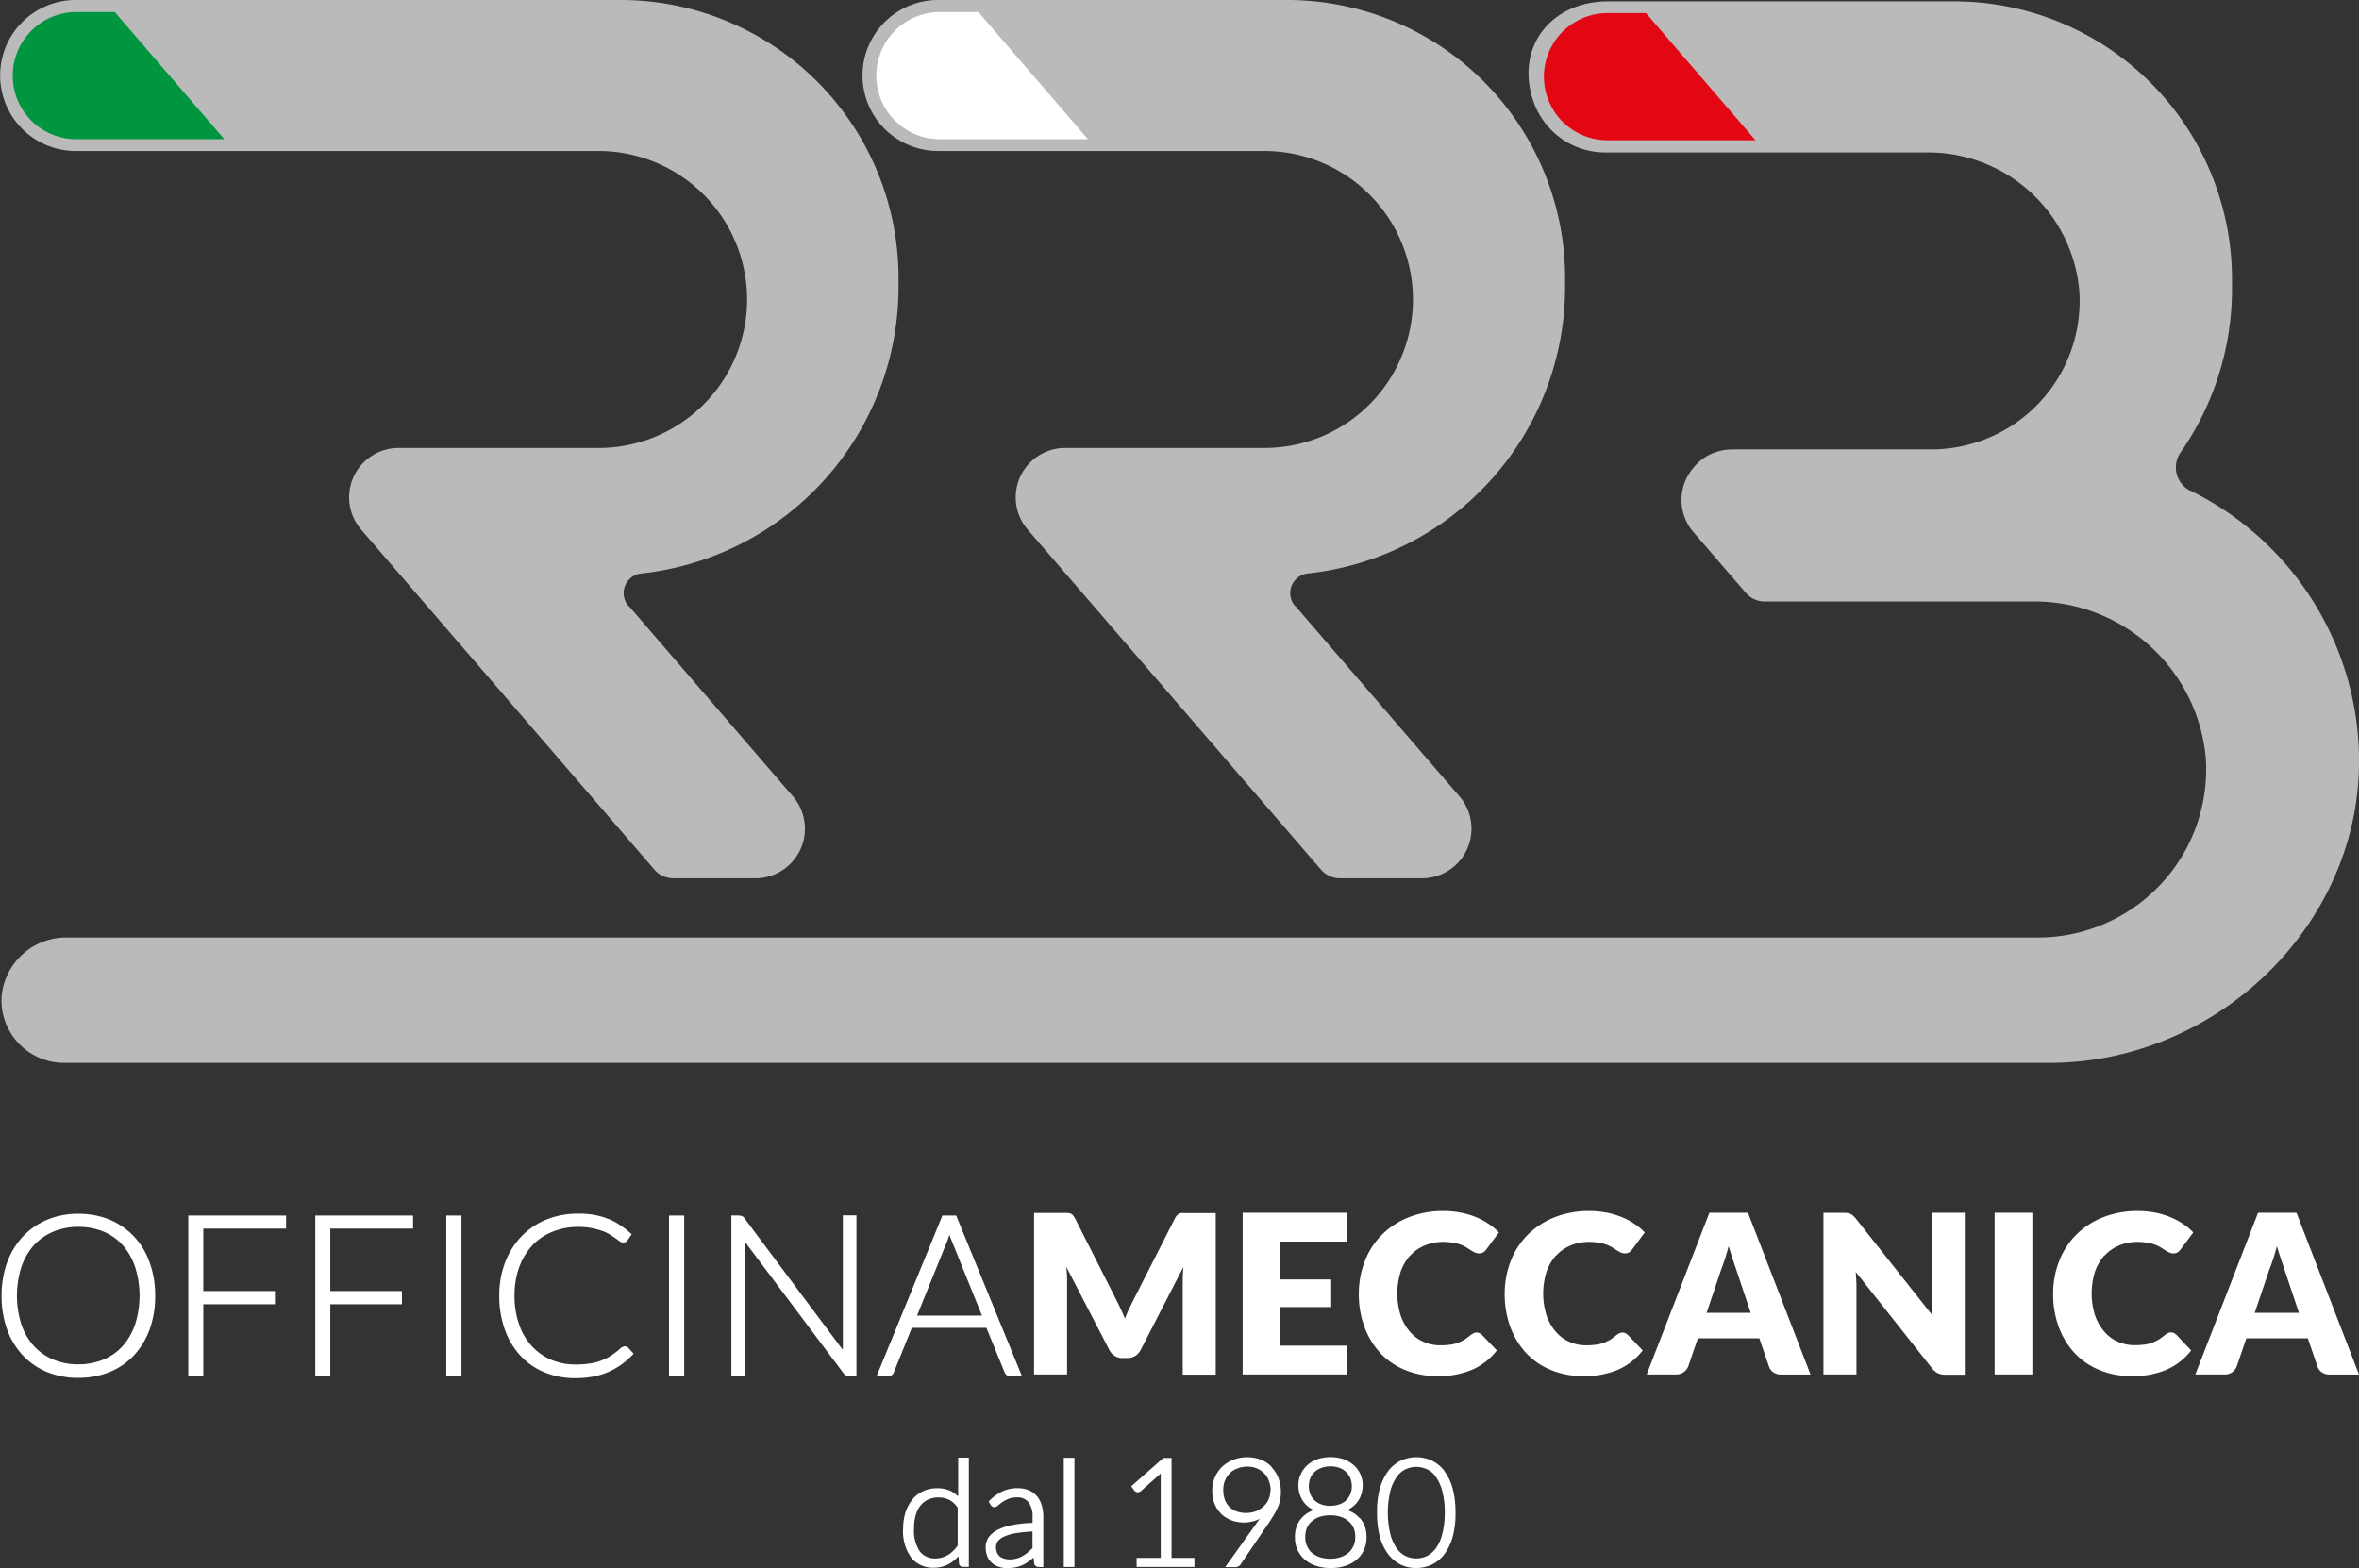 <svg xmlns="http://www.w3.org/2000/svg" width="162.439" height="108" viewBox="0 0 162.439 108">
  <rect x="0" y="0" width="162.439" height="108" fill="#333333" stroke="none"/>
  <g id="restyling-logo_rrb" transform="translate(0)">
    <path id="Tracciato_1743" data-name="Tracciato 1743" d="M43.277,41.737a1.359,1.359,0,0,1,.842-2.237h0A19.849,19.849,0,0,0,61.872,19.714v-.625A19.147,19.147,0,0,0,42.724,0H5.22A5.2,5.2,0,0,0,1.275,8.6h0A5.218,5.218,0,0,0,5.22,10.4h36A10.231,10.231,0,0,1,51.444,20.628h0A10.228,10.228,0,0,1,41.2,30.852H27.46a3.4,3.4,0,0,0-2.586,5.629L45.069,59.9a1.709,1.709,0,0,0,1.287.589h5.653A3.414,3.414,0,0,0,54.6,54.848L43.277,41.713Z" transform="translate(0)" fill="#bbbaba"/>
    <path id="Tracciato_1744" data-name="Tracciato 1744" d="M9.2,71.052A4.955,4.955,0,0,0,7.523,69.9a5.626,5.626,0,0,0-2.153-.4,5.392,5.392,0,0,0-2.141.409,4.9,4.9,0,0,0-1.672,1.155,5.317,5.317,0,0,0-1.083,1.78A6.74,6.74,0,0,0,.09,75.153a6.81,6.81,0,0,0,.385,2.321,5.088,5.088,0,0,0,1.083,1.78A4.76,4.76,0,0,0,3.229,80.4a5.564,5.564,0,0,0,2.141.4,5.67,5.67,0,0,0,2.153-.4A4.654,4.654,0,0,0,9.2,79.255a5.317,5.317,0,0,0,1.083-1.78,6.711,6.711,0,0,0,.385-2.321,6.642,6.642,0,0,0-.385-2.309A5.073,5.073,0,0,0,9.2,71.052ZM5.37,79.868a4.324,4.324,0,0,1-1.708-.325,3.706,3.706,0,0,1-1.335-.926,4.183,4.183,0,0,1-.866-1.479,6.53,6.53,0,0,1,0-3.993,4.348,4.348,0,0,1,.866-1.491,3.861,3.861,0,0,1,1.335-.926A4.409,4.409,0,0,1,5.37,70.4a4.531,4.531,0,0,1,1.732.325,3.705,3.705,0,0,1,1.323.926,4.406,4.406,0,0,1,.854,1.491,6.53,6.53,0,0,1,0,3.993,4.349,4.349,0,0,1-.854,1.479,3.705,3.705,0,0,1-1.323.926A4.445,4.445,0,0,1,5.37,79.868Z" transform="translate(0.018 14.095)" fill="#fff"/>
    <path id="Tracciato_1745" data-name="Tracciato 1745" d="M10.78,80.678h1.034V75.71h4.932V74.8H11.814V70.5h5.7v-.9H10.78Z" transform="translate(2.186 14.115)" fill="#fff"/>
    <path id="Tracciato_1746" data-name="Tracciato 1746" d="M18.05,80.678h1.034V75.71h4.932V74.8H19.084V70.5h5.7v-.9H18.05Z" transform="translate(3.661 14.115)" fill="#fff"/>
    <rect id="Rettangolo_638" data-name="Rettangolo 638" width="1.046" height="11.078" transform="translate(30.732 83.715)" fill="#fff"/>
    <path id="Tracciato_1747" data-name="Tracciato 1747" d="M37.07,78.667s-.06.036-.1.06a4.887,4.887,0,0,1-.637.505,3.38,3.38,0,0,1-.686.361,3.945,3.945,0,0,1-.806.217,6.323,6.323,0,0,1-1.01.072,4.271,4.271,0,0,1-1.672-.325,3.929,3.929,0,0,1-1.323-.926,4.205,4.205,0,0,1-.878-1.479,5.816,5.816,0,0,1-.325-2.009,5.607,5.607,0,0,1,.325-1.973,4.42,4.42,0,0,1,.9-1.491,3.815,3.815,0,0,1,1.383-.938,4.676,4.676,0,0,1,1.768-.337,4.941,4.941,0,0,1,1.66.277,2.725,2.725,0,0,1,.529.253c.156.1.277.18.385.253s.2.144.265.192a.445.445,0,0,0,.253.108.358.358,0,0,0,.3-.144l.3-.433-.084-.072a6.538,6.538,0,0,0-.746-.577,4.043,4.043,0,0,0-.818-.421,5.343,5.343,0,0,0-.938-.265,6.132,6.132,0,0,0-1.095-.084,5.879,5.879,0,0,0-2.2.409,5.012,5.012,0,0,0-1.72,1.167,5.331,5.331,0,0,0-1.119,1.792,6.351,6.351,0,0,0-.4,2.3,6.81,6.81,0,0,0,.385,2.321,5.23,5.23,0,0,0,1.07,1.792,4.666,4.666,0,0,0,1.648,1.143,5.471,5.471,0,0,0,2.1.409,6.865,6.865,0,0,0,1.263-.108,4.931,4.931,0,0,0,1.058-.325,5.335,5.335,0,0,0,.89-.505,6.486,6.486,0,0,0,.758-.662l.084-.084-.385-.421a.294.294,0,0,0-.361-.048Z" transform="translate(5.798 14.093)" fill="#fff"/>
    <rect id="Rettangolo_639" data-name="Rettangolo 639" width="1.046" height="11.078" transform="translate(46.067 83.715)" fill="#fff"/>
    <path id="Tracciato_1748" data-name="Tracciato 1748" d="M49.52,78.8v.024l-6.748-9.033a.42.42,0,0,0-.18-.156h0a1.07,1.07,0,0,0-.217-.036H41.87V80.68h.938V71.418l6.784,9.045a.464.464,0,0,0,.385.2h.505V69.59h-.938v9.2Z" transform="translate(8.492 14.113)" fill="#fff"/>
    <path id="Tracciato_1749" data-name="Tracciato 1749" d="M55.665,69.6h-.95L50.252,80.5l-.072.18h.782a.41.41,0,0,0,.265-.084.429.429,0,0,0,.144-.192l1.239-3.067h5.136L59,80.4a.478.478,0,0,0,.144.192.389.389,0,0,0,.265.084H60.2L55.7,69.684ZM55.1,71.2c.036-.084.06-.168.1-.265.036.1.06.18.1.265l2.141,5.292H52.971L55.112,71.2Z" transform="translate(10.177 14.115)" fill="#fff"/>
    <path id="Tracciato_1750" data-name="Tracciato 1750" d="M69.46,69.45a.7.7,0,0,0-.229.036.525.525,0,0,0-.18.12.846.846,0,0,0-.156.229l-2.863,5.629c-.1.2-.2.409-.3.613s-.192.433-.277.65c-.084-.216-.18-.433-.277-.637s-.192-.409-.289-.6l-2.863-5.653a1.25,1.25,0,0,0-.156-.229.369.369,0,0,0-.18-.12.651.651,0,0,0-.229-.036H59.2V80.576h2.273V74.165c0-.144,0-.313-.012-.481s-.024-.349-.048-.529l2.971,5.737a1.027,1.027,0,0,0,.373.409,1,1,0,0,0,.529.144h.349a.97.97,0,0,0,.529-.144,1.027,1.027,0,0,0,.373-.409l2.947-5.725a10.1,10.1,0,0,0-.048,1.01v6.411h2.273V69.462H69.448Z" transform="translate(12.006 14.085)" fill="#fff"/>
    <path id="Tracciato_1751" data-name="Tracciato 1751" d="M71.14,80.578h7.169V78.593H73.738V75.935h3.5v-1.9h-3.5v-2.61h4.571V69.44H71.14Z" transform="translate(14.428 14.083)" fill="#fff"/>
    <path id="Tracciato_1752" data-name="Tracciato 1752" d="M81.314,72.431a2.806,2.806,0,0,1,1-.71,3.191,3.191,0,0,1,1.287-.253,4.112,4.112,0,0,1,.71.06,2.793,2.793,0,0,1,.529.144,2.293,2.293,0,0,1,.385.192c.108.072.2.132.3.192a1.97,1.97,0,0,0,.265.144.656.656,0,0,0,.265.06.544.544,0,0,0,.325-.084.972.972,0,0,0,.192-.192l.866-1.167a3.991,3.991,0,0,0-.722-.6,4.79,4.79,0,0,0-.89-.469,5.446,5.446,0,0,0-1.034-.3,6.134,6.134,0,0,0-1.179-.108,6.426,6.426,0,0,0-2.357.421,5.429,5.429,0,0,0-1.84,1.179,5.135,5.135,0,0,0-1.191,1.8,6.135,6.135,0,0,0-.433,2.285,6.464,6.464,0,0,0,.373,2.261,5.4,5.4,0,0,0,1.071,1.8,4.849,4.849,0,0,0,1.708,1.191,5.717,5.717,0,0,0,2.273.433,5.824,5.824,0,0,0,2.394-.445,4.329,4.329,0,0,0,1.684-1.323L86.27,77.868a1.12,1.12,0,0,0-.18-.12.483.483,0,0,0-.18-.036.44.44,0,0,0-.217.048,1.142,1.142,0,0,0-.2.12,3.7,3.7,0,0,1-.457.337,3.315,3.315,0,0,1-.469.217,2.385,2.385,0,0,1-.541.12,5.213,5.213,0,0,1-.637.036,2.778,2.778,0,0,1-1.143-.241,2.525,2.525,0,0,1-.938-.7,3.363,3.363,0,0,1-.637-1.119,5.059,5.059,0,0,1,0-3.007,3.421,3.421,0,0,1,.65-1.119Z" transform="translate(15.776 14.063)" fill="#fff"/>
    <path id="Tracciato_1753" data-name="Tracciato 1753" d="M89.664,72.431a2.806,2.806,0,0,1,1-.71,3.191,3.191,0,0,1,1.287-.253,4.112,4.112,0,0,1,.71.06,2.793,2.793,0,0,1,.529.144,2.293,2.293,0,0,1,.385.192c.108.072.2.132.3.192a1.97,1.97,0,0,0,.265.144.656.656,0,0,0,.265.06.544.544,0,0,0,.325-.084.972.972,0,0,0,.192-.192l.866-1.167a3.991,3.991,0,0,0-.722-.6,4.791,4.791,0,0,0-.89-.469,5.446,5.446,0,0,0-1.034-.3,6.134,6.134,0,0,0-1.179-.108,6.426,6.426,0,0,0-2.357.421,5.429,5.429,0,0,0-1.84,1.179,5.135,5.135,0,0,0-1.191,1.8,6.135,6.135,0,0,0-.433,2.285,6.464,6.464,0,0,0,.373,2.261,5.4,5.4,0,0,0,1.07,1.8,4.849,4.849,0,0,0,1.708,1.191,5.717,5.717,0,0,0,2.273.433,5.824,5.824,0,0,0,2.394-.445,4.329,4.329,0,0,0,1.684-1.323L94.62,77.868a1.121,1.121,0,0,0-.18-.12.483.483,0,0,0-.18-.036.44.44,0,0,0-.216.048,1.141,1.141,0,0,0-.2.12,3.7,3.7,0,0,1-.457.337,3.315,3.315,0,0,1-.469.217,2.385,2.385,0,0,1-.541.12,5.213,5.213,0,0,1-.637.036,2.778,2.778,0,0,1-1.143-.241,2.525,2.525,0,0,1-.938-.7,3.363,3.363,0,0,1-.637-1.119,5.059,5.059,0,0,1,0-3.007,3.421,3.421,0,0,1,.65-1.119Z" transform="translate(17.47 14.063)" fill="#fff"/>
    <path id="Tracciato_1754" data-name="Tracciato 1754" d="M101.234,69.44H98.588L94.27,80.578h2.021a.88.88,0,0,0,.541-.168.891.891,0,0,0,.3-.385l.662-1.937h4.234l.662,1.937a.767.767,0,0,0,.3.4.887.887,0,0,0,.553.156h2.009L101.246,69.44ZM98.4,76.32l1.022-3.031c.072-.192.156-.421.241-.686s.168-.553.253-.866c.084.3.18.589.265.854s.168.493.229.686l1.022,3.055H98.384Z" transform="translate(19.119 14.083)" fill="#fff"/>
    <path id="Tracciato_1755" data-name="Tracciato 1755" d="M114.121,69.44h-2.273v5.894c0,.18,0,.373.012.565a5.687,5.687,0,0,0,.048.625l-5.292-6.688a1.634,1.634,0,0,0-.192-.2.785.785,0,0,0-.18-.12,1.017,1.017,0,0,0-.2-.06c-.072,0-.168-.012-.289-.012H104.39V80.578h2.273V74.612c0-.168,0-.337-.012-.529s-.024-.373-.036-.565l5.256,6.639a1.1,1.1,0,0,0,.4.337,1.219,1.219,0,0,0,.505.1h1.347V69.452Z" transform="translate(21.171 14.083)" fill="#fff"/>
    <rect id="Rettangolo_640" data-name="Rettangolo 640" width="2.598" height="11.138" transform="translate(137.348 83.523)" fill="#fff"/>
    <path id="Tracciato_1756" data-name="Tracciato 1756" d="M121.064,72.431a2.806,2.806,0,0,1,1-.71,3.191,3.191,0,0,1,1.287-.253,4.112,4.112,0,0,1,.71.06,2.793,2.793,0,0,1,.529.144,2.293,2.293,0,0,1,.385.192c.108.072.2.132.3.192a1.969,1.969,0,0,0,.265.144.656.656,0,0,0,.265.06.544.544,0,0,0,.325-.084.972.972,0,0,0,.192-.192l.866-1.167a3.991,3.991,0,0,0-.722-.6,4.791,4.791,0,0,0-.89-.469,5.446,5.446,0,0,0-1.034-.3,6.134,6.134,0,0,0-1.179-.108,6.426,6.426,0,0,0-2.358.421,5.429,5.429,0,0,0-1.84,1.179,5.135,5.135,0,0,0-1.191,1.8,6.135,6.135,0,0,0-.433,2.285,6.464,6.464,0,0,0,.373,2.261,5.4,5.4,0,0,0,1.07,1.8,4.849,4.849,0,0,0,1.708,1.191,5.717,5.717,0,0,0,2.273.433,5.824,5.824,0,0,0,2.394-.445,4.329,4.329,0,0,0,1.684-1.323l-1.022-1.083a1.121,1.121,0,0,0-.18-.12.483.483,0,0,0-.18-.036.44.44,0,0,0-.217.048,1.141,1.141,0,0,0-.2.12,3.7,3.7,0,0,1-.457.337,3.315,3.315,0,0,1-.469.217,2.385,2.385,0,0,1-.541.12,5.213,5.213,0,0,1-.637.036,2.778,2.778,0,0,1-1.143-.241,2.525,2.525,0,0,1-.938-.7,3.363,3.363,0,0,1-.637-1.119,5.059,5.059,0,0,1,0-3.007,3.421,3.421,0,0,1,.65-1.119Z" transform="translate(23.838 14.063)" fill="#fff"/>
    <path id="Tracciato_1757" data-name="Tracciato 1757" d="M128.23,80.41a.891.891,0,0,0,.3-.385l.662-1.937h4.234l.662,1.937a.767.767,0,0,0,.3.4.887.887,0,0,0,.553.156h2.009L132.644,69.44H130L125.68,80.578H127.7a.88.88,0,0,0,.541-.168Zm2.574-7.121c.072-.192.156-.421.241-.686s.168-.553.253-.866c.084.3.18.589.265.854s.168.493.229.686l1.022,3.055H129.77l1.022-3.031Z" transform="translate(25.489 14.083)" fill="#fff"/>
    <g id="Raggruppa_1143" data-name="Raggruppa 1143" transform="translate(62.185 100.346)">
      <path id="Tracciato_1758" data-name="Tracciato 1758" d="M55.465,86.106A2.1,2.1,0,0,0,55,85.769a2.128,2.128,0,0,0-.95-.2,2.252,2.252,0,0,0-1,.216,2.068,2.068,0,0,0-.734.589,2.9,2.9,0,0,0-.457.878,3.9,3.9,0,0,0-.156,1.07,3.115,3.115,0,0,0,.553,2.021,1.925,1.925,0,0,0,1.564.7,2.083,2.083,0,0,0,1.083-.289,2.455,2.455,0,0,0,.613-.505l.036.493a.257.257,0,0,0,.277.241h.4V83.46h-.734v2.634Zm-.674,4.053a1.593,1.593,0,0,1-.842.241,1.294,1.294,0,0,1-1.095-.481,2.544,2.544,0,0,1-.4-1.588,3.312,3.312,0,0,1,.108-.878,1.85,1.85,0,0,1,.325-.674,1.455,1.455,0,0,1,.517-.421,1.735,1.735,0,0,1,.734-.156,1.66,1.66,0,0,1,.746.168,1.623,1.623,0,0,1,.577.541v2.6a2.344,2.344,0,0,1-.674.662Z" transform="translate(-51.7 -83.419)" fill="#fff"/>
      <path id="Tracciato_1759" data-name="Tracciato 1759" d="M59.956,85.763a1.447,1.447,0,0,0-.553-.409,1.911,1.911,0,0,0-.77-.144,2.429,2.429,0,0,0-1.046.217,3.2,3.2,0,0,0-.878.625l-.072.072.132.229c.1.18.3.241.541.024.072-.06.156-.132.277-.216A3.159,3.159,0,0,1,58,85.944a1.608,1.608,0,0,1,.577-.1.956.956,0,0,1,.806.337,1.606,1.606,0,0,1,.277,1.01V87.6a8.425,8.425,0,0,0-1.371.144,3.6,3.6,0,0,0-1.034.337,1.716,1.716,0,0,0-.625.517,1.23,1.23,0,0,0-.2.674,1.786,1.786,0,0,0,.12.65,1.293,1.293,0,0,0,.337.457,1.235,1.235,0,0,0,.481.253,1.694,1.694,0,0,0,.541.084,3.085,3.085,0,0,0,.6-.06,2.035,2.035,0,0,0,.517-.18,3.2,3.2,0,0,0,.457-.289c.084-.06.156-.132.241-.2l.048.409a.3.3,0,0,0,.313.241H60.4v-3.44a2.839,2.839,0,0,0-.108-.806,1.879,1.879,0,0,0-.325-.637Zm-.986,4.126a1.707,1.707,0,0,1-.433.168,1.583,1.583,0,0,1-.854,0,1.006,1.006,0,0,1-.277-.144.717.717,0,0,1-.192-.265.955.955,0,0,1-.072-.385.72.72,0,0,1,.132-.409,1.276,1.276,0,0,1,.457-.325,3.143,3.143,0,0,1,.83-.229c.313-.048.674-.084,1.095-.108v1.143c-.108.108-.216.2-.325.3a2.029,2.029,0,0,1-.373.253Z" transform="translate(-50.743 -83.064)" fill="#fff"/>
      <rect id="Rettangolo_641" data-name="Rettangolo 641" width="0.734" height="7.518" transform="translate(11.066 0.053)" fill="#fff"/>
      <path id="Tracciato_1760" data-name="Tracciato 1760" d="M67.526,83.48h-.553l-2.129,1.876-.084.072.217.3a.309.309,0,0,0,.445.036l1.371-1.215v5.81h-1.66v.625h3.981V90.36H67.538V83.48Z" transform="translate(-49.051 -83.415)" fill="#fff"/>
      <path id="Tracciato_1761" data-name="Tracciato 1761" d="M73.49,84.1a2.191,2.191,0,0,0-.734-.493,2.72,2.72,0,0,0-1.9,0,2.525,2.525,0,0,0-.77.481,2.223,2.223,0,0,0-.505.734,2.3,2.3,0,0,0-.18.914,2.409,2.409,0,0,0,.156.9,2.129,2.129,0,0,0,.457.7,2.1,2.1,0,0,0,.7.445,2.5,2.5,0,0,0,1.816-.036l.144-.072-.108.144L70.29,91.006h.686a.428.428,0,0,0,.361-.168l1.888-2.778c.144-.2.265-.4.373-.577a4.023,4.023,0,0,0,.289-.541,2.3,2.3,0,0,0,.18-.529,2.907,2.907,0,0,0,.06-.565,2.757,2.757,0,0,0-.168-.974,2.262,2.262,0,0,0-.481-.758Zm-.084,1.636a1.509,1.509,0,0,1-.108.553,1.356,1.356,0,0,1-.325.493,1.87,1.87,0,0,1-.529.361,1.989,1.989,0,0,1-1.371.024,1.336,1.336,0,0,1-.806-.806,1.93,1.93,0,0,1-.108-.674,1.565,1.565,0,0,1,.12-.65,1.616,1.616,0,0,1,.337-.505,1.4,1.4,0,0,1,.529-.325,1.785,1.785,0,0,1,.686-.12,1.585,1.585,0,0,1,.637.12,1.616,1.616,0,0,1,.505.337,1.353,1.353,0,0,1,.325.517,1.723,1.723,0,0,1,.12.674Z" transform="translate(-48.11 -83.424)" fill="#fff"/>
      <path id="Tracciato_1762" data-name="Tracciato 1762" d="M78.568,87.617a1.783,1.783,0,0,0-.529-.409,3.077,3.077,0,0,0-.289-.132,1.417,1.417,0,0,0,.229-.132,1.8,1.8,0,0,0,.445-.409A1.711,1.711,0,0,0,78.7,86a2.046,2.046,0,0,0,.1-.613,1.837,1.837,0,0,0-.156-.77A1.8,1.8,0,0,0,78.2,84a2.251,2.251,0,0,0-.7-.421,2.881,2.881,0,0,0-1.828,0,2.043,2.043,0,0,0-.7.421,1.918,1.918,0,0,0-.445.625,1.837,1.837,0,0,0-.156.77,2.047,2.047,0,0,0,.1.613,1.711,1.711,0,0,0,.277.529,1.614,1.614,0,0,0,.445.409c.072.048.144.084.229.132a2.11,2.11,0,0,0-.289.132,1.828,1.828,0,0,0-.878.986,2.088,2.088,0,0,0-.12.758,2.046,2.046,0,0,0,.18.878,2.021,2.021,0,0,0,.517.674,2.324,2.324,0,0,0,.782.421,3.2,3.2,0,0,0,.986.144,3.149,3.149,0,0,0,.986-.144,2.324,2.324,0,0,0,.782-.421,1.908,1.908,0,0,0,.517-.674,2.124,2.124,0,0,0,.18-.878,2.178,2.178,0,0,0-.12-.758,1.723,1.723,0,0,0-.349-.577Zm-2.6-.108a2.542,2.542,0,0,1,1.2,0,1.544,1.544,0,0,1,.553.253,1.366,1.366,0,0,1,.409.457,1.475,1.475,0,0,1,.156.734,1.366,1.366,0,0,1-.469,1.07,1.7,1.7,0,0,1-.541.3,2.42,2.42,0,0,1-1.431,0,1.7,1.7,0,0,1-.541-.3,1.3,1.3,0,0,1-.337-.469,1.415,1.415,0,0,1-.12-.6,1.506,1.506,0,0,1,.156-.734,1.26,1.26,0,0,1,.409-.457,1.544,1.544,0,0,1,.553-.253Zm.6-3.44a1.726,1.726,0,0,1,.637.108,1.189,1.189,0,0,1,.457.289,1.457,1.457,0,0,1,.289.421,1.584,1.584,0,0,1,.1.529,1.459,1.459,0,0,1-.084.517,1.237,1.237,0,0,1-.265.433,1.213,1.213,0,0,1-.457.3,1.872,1.872,0,0,1-.674.12,1.645,1.645,0,0,1-.674-.12,1.374,1.374,0,0,1-.457-.3,1.237,1.237,0,0,1-.265-.433,1.553,1.553,0,0,1-.084-.517,1.48,1.48,0,0,1,.1-.529,1.1,1.1,0,0,1,.289-.421,1.3,1.3,0,0,1,.469-.289,1.726,1.726,0,0,1,.637-.108Z" transform="translate(-47.151 -83.426)" fill="#fff"/>
      <path id="Tracciato_1763" data-name="Tracciato 1763" d="M83.473,84.379a2.428,2.428,0,0,0-.866-.71,2.533,2.533,0,0,0-2.129,0,2.429,2.429,0,0,0-.866.71,3.664,3.664,0,0,0-.577,1.191,5.814,5.814,0,0,0-.2,1.684,6.326,6.326,0,0,0,.2,1.684,3.664,3.664,0,0,0,.577,1.191,2.536,2.536,0,0,0,.866.71,2.428,2.428,0,0,0,1.058.229,2.612,2.612,0,0,0,1.058-.229,2.33,2.33,0,0,0,.866-.71,3.663,3.663,0,0,0,.577-1.191,5.813,5.813,0,0,0,.2-1.684,6.325,6.325,0,0,0-.2-1.684,3.663,3.663,0,0,0-.577-1.191Zm.024,2.875a5.66,5.66,0,0,1-.168,1.467,2.933,2.933,0,0,1-.433.974,1.848,1.848,0,0,1-.613.541,1.708,1.708,0,0,1-1.491,0,1.615,1.615,0,0,1-.613-.541,3.05,3.05,0,0,1-.433-.974,6.478,6.478,0,0,1,0-2.935,2.933,2.933,0,0,1,.433-.974,1.615,1.615,0,0,1,.613-.541,1.737,1.737,0,0,1,.746-.168,1.778,1.778,0,0,1,.746.168,1.458,1.458,0,0,1,.613.541,2.933,2.933,0,0,1,.433.974,5.66,5.66,0,0,1,.168,1.467Z" transform="translate(-46.198 -83.424)" fill="#fff"/>
    </g>
    <path id="Tracciato_1764" data-name="Tracciato 1764" d="M15.309,9.446H5.11A4.386,4.386,0,0,1,1.79,7.931h0A4.383,4.383,0,0,1,5.11.69H7.756L15.3,9.446Z" transform="translate(0.147 0.14)" fill="#009640"/>
    <path id="Tracciato_1765" data-name="Tracciato 1765" d="M79.163,41.737a1.359,1.359,0,0,1,.842-2.237h0A19.849,19.849,0,0,0,97.759,19.714v-.625A19.147,19.147,0,0,0,78.61,0H54.59a5.2,5.2,0,0,0-3.945,8.6h0a5.218,5.218,0,0,0,3.945,1.8H77.058A10.231,10.231,0,0,1,87.282,20.628h0A10.228,10.228,0,0,1,77.034,30.852H63.346a3.4,3.4,0,0,0-2.586,5.629L80.955,59.9a1.709,1.709,0,0,0,1.287.589H87.9a3.414,3.414,0,0,0,2.586-5.641L79.163,41.713Z" transform="translate(10.013)" fill="#bbbaba"/>
    <path id="Tracciato_1766" data-name="Tracciato 1766" d="M64.75,9.446H54.55a4.386,4.386,0,0,1-3.32-1.516h0A4.382,4.382,0,0,1,54.55.69H57.2l7.542,8.756Z" transform="translate(10.173 0.14)" fill="#fff"/>
    <path id="Tracciato_1767" data-name="Tracciato 1767" d="M150.827,33.795a1.8,1.8,0,0,1-.686-2.658,19.7,19.7,0,0,0,3.536-11.342v-.625A19.137,19.137,0,0,0,134.541.08H110.7c-3.873,0-6.363,3.1-5.16,6.784a5.224,5.224,0,0,0,4.968,3.62h22.108a10.445,10.445,0,0,1,10.549,9.55,10.224,10.224,0,0,1-10.224,10.9H119.253a3.557,3.557,0,0,0-.625.06.6.6,0,0,0-.156.036,2.718,2.718,0,0,0-.445.132c-.048.012-.084.036-.132.048a3.311,3.311,0,0,0-1.3.986,3.394,3.394,0,0,0,0,4.438l3.608,4.186a1.709,1.709,0,0,0,1.287.589h18.439a11.841,11.841,0,0,1,11.944,10.8A11.58,11.58,0,0,1,140.326,64.55H4.65A4.464,4.464,0,0,0,.091,68.628,4.317,4.317,0,0,0,4.4,73.187H141.1c11.4,0,21.29-9.334,21.326-20.736a20.755,20.755,0,0,0-11.6-18.668Z" transform="translate(0.017 0.016)" fill="#bbbaba"/>
    <path id="Tracciato_1768" data-name="Tracciato 1768" d="M102.97,9.506H92.77a4.386,4.386,0,0,1-3.32-1.516h0A4.382,4.382,0,0,1,92.77.75h2.646l7.542,8.756Z" transform="translate(17.924 0.152)" fill="#e30613"/>
  </g>
</svg>
